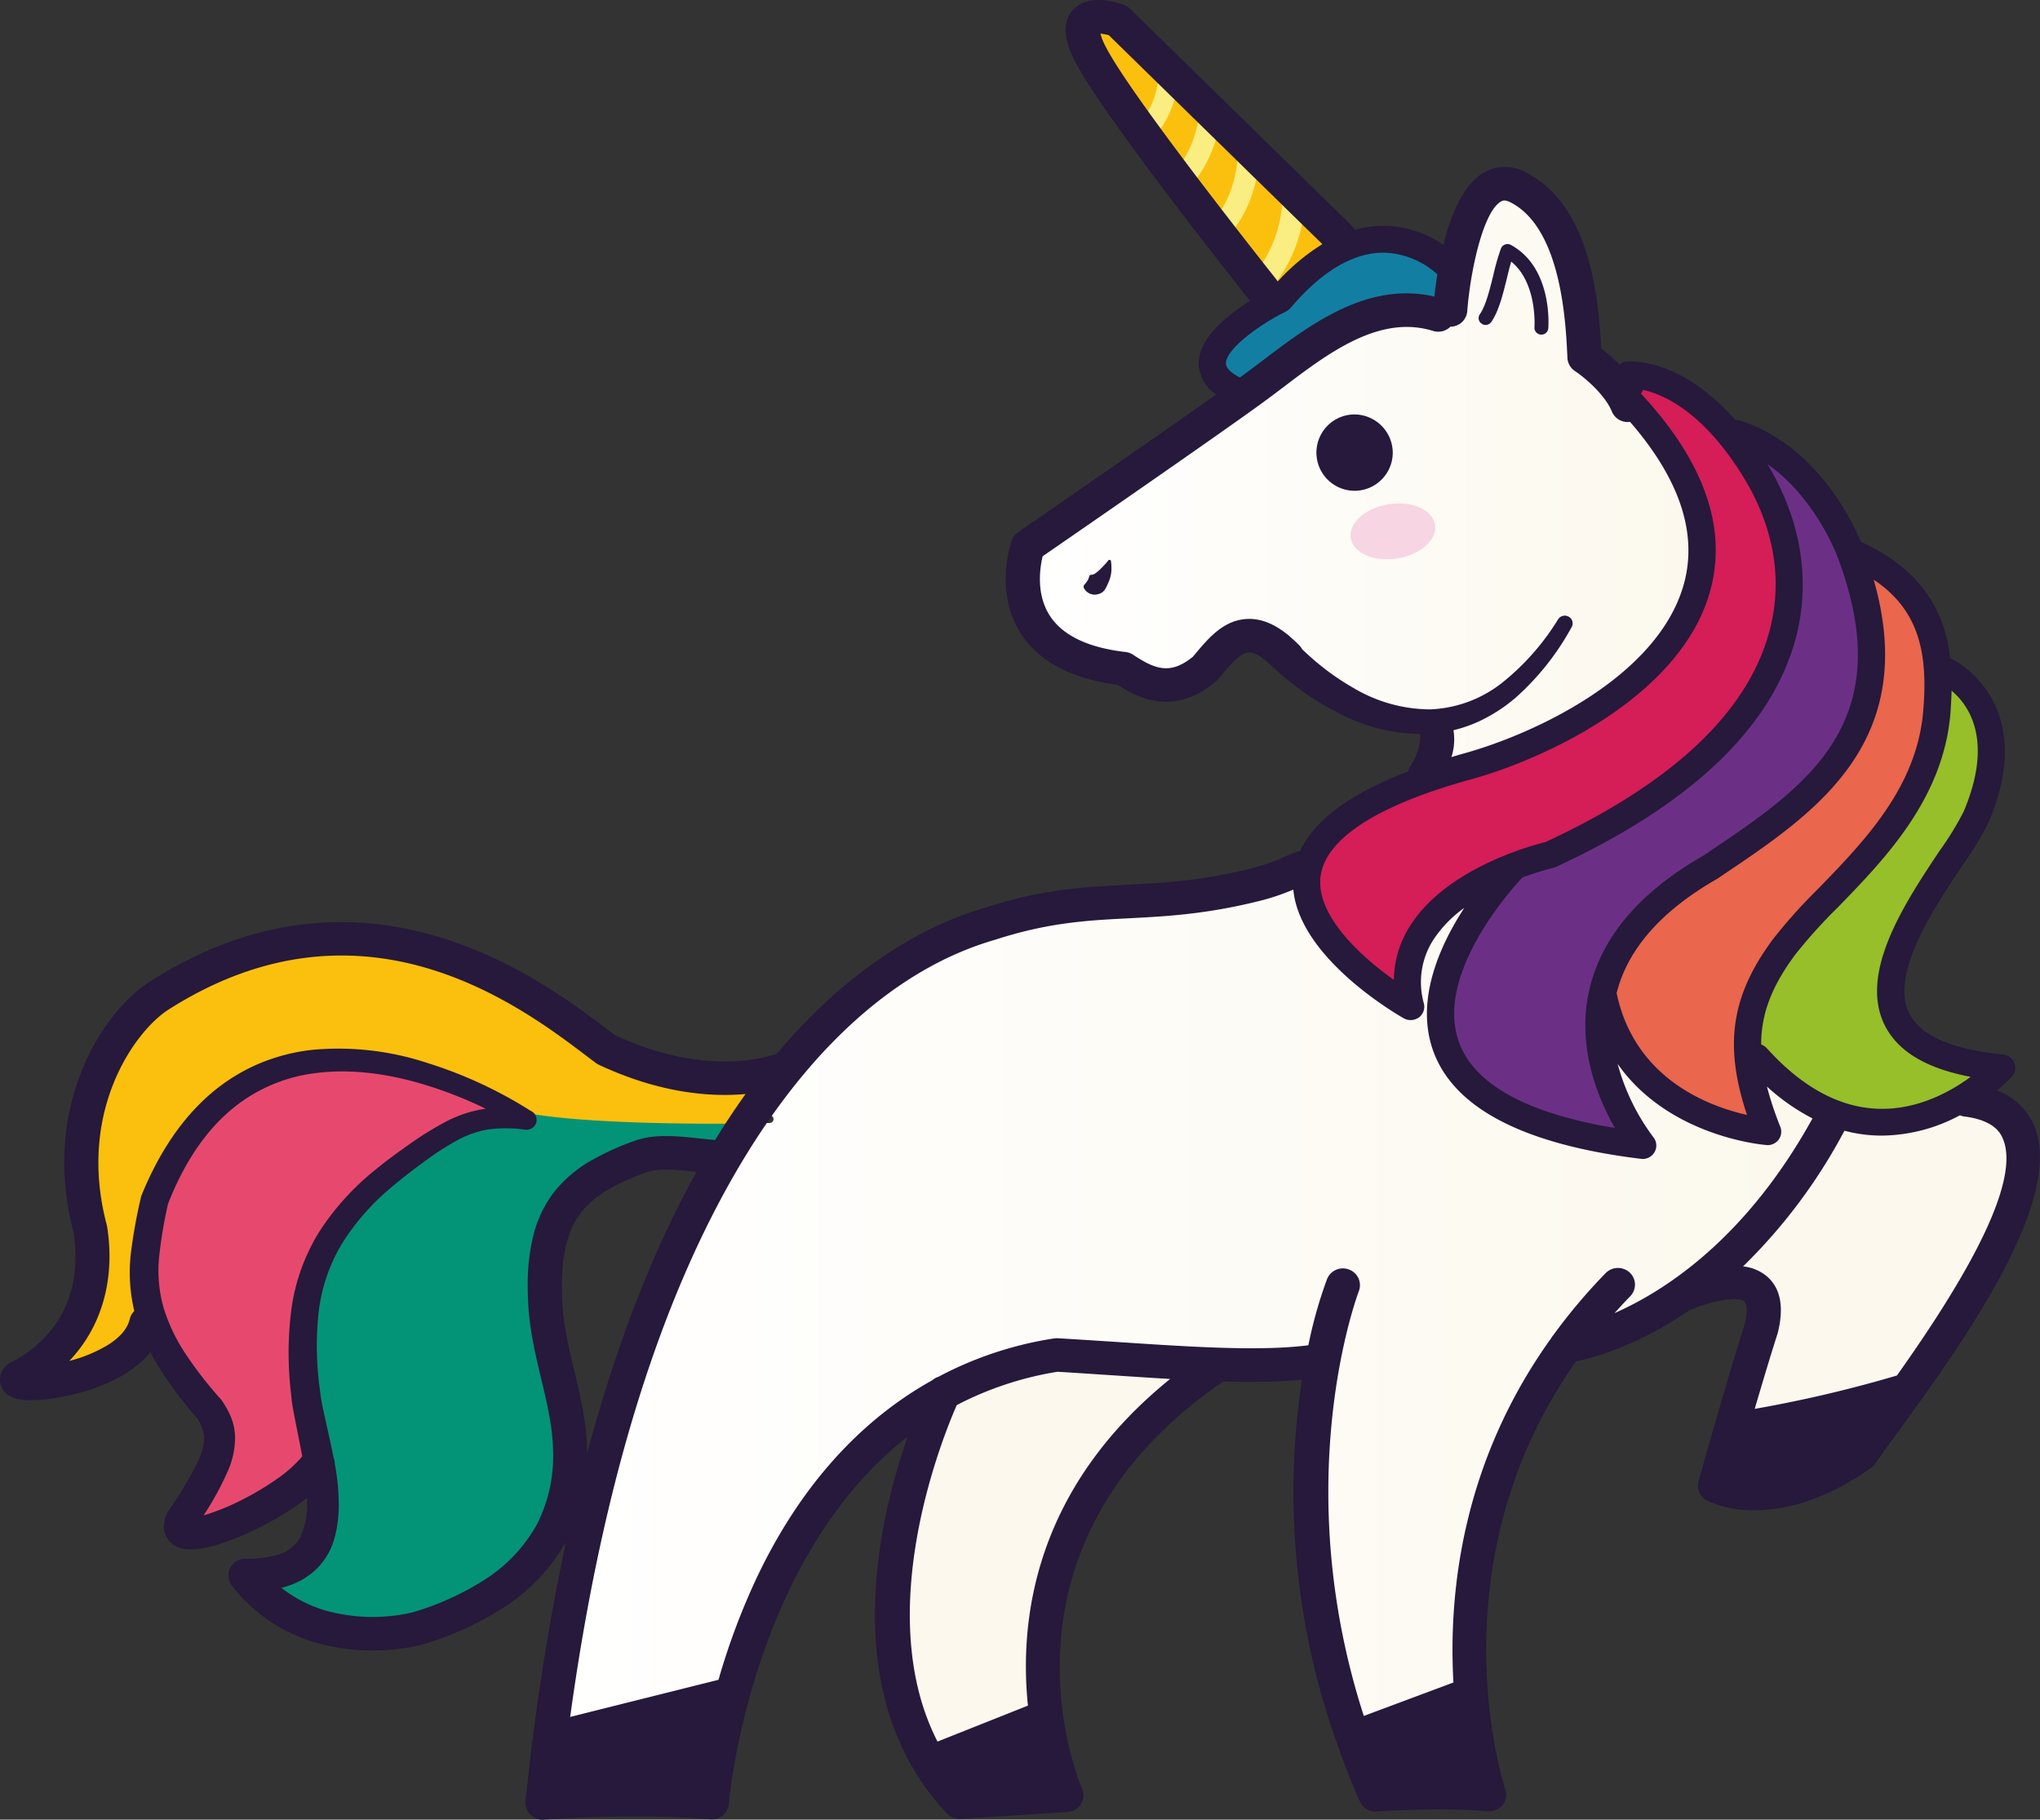 <svg xmlns="http://www.w3.org/2000/svg" xmlns:xlink="http://www.w3.org/1999/xlink" width="432.566" height="385.77" viewBox="0 0 432.566 385.77"><rect x="0" y="0" width="432.566" height="385.77" fill="#333333" stroke="none"/><defs><style>.a{fill:#fbc00d;}.b{fill:#039478;}.c{fill:url(#a);}.d{fill:#d51d58;}.e{fill:#e7496e;}.f{fill:#ea664d;}.g{fill:#96bf29;}.h{fill:#6b3085;}.i{fill:#127fa2;}.j{fill:url(#b);}.k{fill:#26193b;}.l{fill:#fcf8ed;}.m{fill:#f7d5e3;}.n{fill:#faed81;}</style><linearGradient id="a" x1="-0.001" y1="3.705" x2="0.999" y2="3.705" gradientUnits="objectBoundingBox"><stop offset="0" stop-color="#fff"/><stop offset="1" stop-color="#fcf8ed"/></linearGradient><linearGradient id="b" x1="-0.002" y1="0.784" x2="0.999" y2="0.784" xlink:href="#a"/></defs><g transform="translate(-187.449 -75.076)"><path class="a" d="M344.11,262.461c-1.338.128-2.721.193-4.1.2-8.233.014-16.835-2.049-25.675-6.208l-1.461-1.112c-10.238-7.8-29.289-22.271-54.28-22.227-12.926.023-25.763,4.041-38.154,11.93-7.615,4.841-21.121,23.136-14.291,48.829,1.582,10.245-1.015,19.5-7.3,26.076l-6.953,7.288,9.816-2.587a33.661,33.661,0,0,0,8.6-3.5c3.523-2.115,5.643-4.642,6.293-7.477a.67.67,0,0,1,.2-.348l1.143-1.126-.368-1.55a32.053,32.053,0,0,1-.7-10.983,92.656,92.656,0,0,1,1.849-10.6l.255-1.256c3.4-8.272,7.585-14.649,12.832-19.484a36.367,36.367,0,0,1,9.749-6.5,38,38,0,0,1,11.345-3.071,48.174,48.174,0,0,1,5.005-.273,61.68,61.68,0,0,1,18.263,3.008,91.73,91.73,0,0,1,10.335,3.988q3.016.474,6.009,1a.87.87,0,0,1,1-.229c.731.31,4.515,5.075,5.245,5.345,2.767.57,5.033-.027,7.667.961,13.839.5,21.987.123,35.427-.326.693-1.014,4.175-4.3,4.872-5.282l3.624-5.04Z" transform="translate(1.176 41.706)"/><path class="b" d="M285.192,261.352c-1.24-.263-2.51-.506-3.758-.731,1.134.612,2.28,1.236,3.413,1.893q-.921-.055-1.758-.054a22.866,22.866,0,0,0-11.861,3.261,65.5,65.5,0,0,0-7.1,4.7c-2.171,1.6-4.482,3.344-6.651,5.216a52.047,52.047,0,0,0-11.124,12.65,39.084,39.084,0,0,0-5.365,15.785,69.5,69.5,0,0,0,.24,16.675l.292,2.274.356,1.852.883,4.031c.475,2.144.986,4.441,1.443,6.783l.051.274.1.264a.847.847,0,0,1,.048.274v.2l.067.407a44.7,44.7,0,0,1,.775,8.376,25.984,25.984,0,0,1-.4,4.263,16.467,16.467,0,0,1-.513,2.061,13.46,13.46,0,0,1-.822,2.012,11.472,11.472,0,0,1-2.743,3.463,12.771,12.771,0,0,1-3.821,2.18,17.892,17.892,0,0,1-1.716.531l-5.554,1.466,4.491,3.515a30.976,30.976,0,0,0,10.677,5.384,37.661,37.661,0,0,0,10.312,1.383,44.759,44.759,0,0,0,9.07-.978l.115-.049.107-.027a61.351,61.351,0,0,0,16.234-7.322,35.452,35.452,0,0,0,12.048-12.8,34.5,34.5,0,0,0,3.735-17.039c-.115-5.492-1.421-10.852-2.776-16.534l-.25-1.039c-.669-2.787-1.346-5.789-1.783-8.868-.227-1.606-.38-3.088-.46-4.527-.091-1.6-.112-3.049-.1-4.554a40.366,40.366,0,0,1,1.062-9.1,21.849,21.849,0,0,1,3.936-8.347,24.139,24.139,0,0,1,7.082-5.991,52.963,52.963,0,0,1,8.466-3.85,13.123,13.123,0,0,1,2.267-.628,18.094,18.094,0,0,1,2.365-.25c.412-.019.816-.037,1.218-.037,1.278,0,2.519.08,3.442.163,1.184.092,2.323.215,3.445.336,1.139.131,2.237.233,3.311.324l1.788.148.938-1.513c1.007-1.654,2.063-3.3,3.133-4.918C298.979,264.529,287.824,262.3,285.192,261.352Z" transform="translate(11.146 48.967)"/><path class="c" d="M446.982,226.524a9.834,9.834,0,0,0,.385-4.386l-.427-2.2c-.562.049-1.14.08-1.709.08l-.538.011a34.677,34.677,0,0,1-17.073-4.891,55.418,55.418,0,0,1-7.557-5.164c-1.352-1.083-2.691-2.281-3.962-3.506l-.306-.291-.2-.378c-.08-.125-.106-.161-.106-.161-.541-.556-1.106-1.086-1.81-1.689l-.135-.114-.116-.131a.473.473,0,0,0-.133-.114l-.116-.076-.1-.085c-2.217-1.743-4.216-2.582-6.179-2.577h-.23c-3.765.13-6.446,3.338-9.05,6.457l-.612.728-.2.162a11.868,11.868,0,0,1-7.547,3.122c-3.186.006-5.882-1.587-8.586-3.367a.92.92,0,0,0-.329-.1c-8.881-1.024-15.016-4.063-18.194-9.055-3.586-5.568-2.481-12.163-1.844-14.743l.247-1.048.9-.617c3.683-2.548,36.363-25.068,46.624-32.541,1.37-1,2.8-2.08,4.239-3.181,8.285-6.279,17.645-13.389,27.946-13.406a21.875,21.875,0,0,1,6.535.991.487.487,0,0,0,.192.035.734.734,0,0,0,.528-.229l.847-.843,1.2-.011a.692.692,0,0,0,.691-.643c.026-.207,1.684-21.711,8.669-25.55a4.2,4.2,0,0,1,2.077-.554,5.616,5.616,0,0,1,2.6.705c12.318,6.269,13.3,27.428,13.668,35.383a.665.665,0,0,0,.329.564c.057.038,6.648,4.449,8.874,9.867a.716.716,0,0,0,.676.434l1.546-.185,1.145,1.143c11.1,12.779,15.18,25.13,12.084,36.7-5.611,21.093-33.294,33.942-48.774,38.212-.728.2-1.442.4-2.123.617l-5.463,1.606Zm-17.894-69.032a5.257,5.257,0,1,0,5.369,5.241A5.3,5.3,0,0,0,429.087,157.492Z" transform="translate(45.438 8.282)"/><path class="d" d="M423.455,268.513c-6.791-4.824-18-14.421-16.7-24.569,1.163-9.353,12.6-17.083,33.983-22.988,15.48-4.27,43.162-17.118,48.774-38.212,3.276-12.247-1.471-25.353-14.1-38.923l-1.577-1.716,1.373-1.882.925-2.222,2.491.345c4.769,1.059,14.136,5.038,23.242,19.948,5,8.2,9.973,21.151,5.263,36.369-5.349,17.324-21.724,32.439-48.6,44.908l-.269.115-.272.078c-1.992.484-19.793,5.08-26.949,16.531a18.983,18.983,0,0,0-2.989,9.941l-.08,5.48Z" transform="translate(57.849 16.606)"/><path class="e" d="M287.454,262.524a.639.639,0,0,1-.336-.906l-1.811-.873a90.283,90.283,0,0,0-14.019-5.449,63.028,63.028,0,0,0-17.778-2.755,48.285,48.285,0,0,0-5.9.369,37.327,37.327,0,0,0-21.249,10.059c-5.048,4.819-9.234,11.383-12.428,19.5l-.077.227-.19.878a103.418,103.418,0,0,0-1.778,10.953,31.9,31.9,0,0,0,1.079,11.872,40.587,40.587,0,0,0,5.228,10.751,83.594,83.594,0,0,0,7.415,9.5,14.918,14.918,0,0,1,1.666,2.934,9.5,9.5,0,0,1,.715,3.258,15.331,15.331,0,0,1-1.442,6.455,63.034,63.034,0,0,1-4.767,8.67l-3.854,6.156,7.185-1.94c.185-.049.367-.1.531-.152a51.109,51.109,0,0,0,8.167-3.389,61.727,61.727,0,0,0,7.613-4.555,29.543,29.543,0,0,0,5.968-5.341l.8-1.01-.229-1.259c-.322-1.756-.671-3.52-1.029-5.315l-.817-4.1-.183-1.059-.116-.763-.265-2.36a69.436,69.436,0,0,1,.124-16.713,39.237,39.237,0,0,1,5.672-15.6,52.644,52.644,0,0,1,11.288-12.3c2.256-1.855,4.575-3.521,6.725-5.047a69.513,69.513,0,0,1,7.135-4.462,23.542,23.542,0,0,1,7.711-2.639l.133-.01,9.186-1.376-.512-.263A52.653,52.653,0,0,1,287.454,262.524Z" transform="translate(6.413 46.834)"/><path class="a" d="M407.924,135.33c-1.311-1.68-31.5-39.621-36.747-50.324a14.767,14.767,0,0,1-1.129-2.925l-1-3.89,4.058.37a13.692,13.692,0,0,1,2.315.432l.723.187,48.4,47.373-3.128,1.9a40.928,40.928,0,0,0-8.83,7.41l-2.673,2.888Z" transform="translate(47.926 0.822)"/><path class="f" d="M486.286,289.952c-7.563-1.677-25.621-7.758-29.833-28.025l-.135-.631.143-.623c2.53-10.1,10.171-18.858,22.706-26.011l.963-.652c19.741-13.258,40.176-26.976,30.894-59.524l-2.142-7.513,6.557,4.39c11.93,7.979,12.632,19.891,11.728,30.482-1.432,17.121-12.94,28.951-23.079,39.388a106.642,106.642,0,0,0-9.264,10.3c-8.425,11.351-9.822,20.774-5.157,34.754l1.592,4.76Z" transform="translate(70.956 24.253)"/><path class="g" d="M509.086,283.691c-9.355-.039-18.3-4.689-26.545-13.811l-1.933-.669,0-2c0-7.075,2.4-13.476,7.806-20.74a109.013,109.013,0,0,1,9.252-10.3c9.658-9.92,21.66-22.268,23.092-39.388.153-1.653.235-3.155.262-4.637l.124-5.972,4.638,3.868c3.451,2.872,10.714,11.457,3.354,28.842a61.929,61.929,0,0,1-5.345,8.8c-6.853,10.279-16.228,24.324-11.52,34.047,2.313,4.776,7.625,7.9,16.229,9.56l6.382,1.217-5.2,3.832c-4.53,3.344-11.777,7.343-20.458,7.357Z" transform="translate(77.366 29.319)"/><path class="h" d="M465.62,296.956c-19.87-3.31-31.748-10.082-35.338-20.116-5.564-15.565,10.72-34.141,14.048-37.688l.447-.5.647-.238a62.081,62.081,0,0,1,6.868-2.156c27.063-12.491,43.511-27.649,48.9-45.043,3.668-11.863,1.812-24.774-5.25-36.361l4.154-3.777c11.018,7.709,15.831,20.829,15.879,20.962,14.2,37.384-7.6,52.017-28.673,66.171l-.961.652-.094.049c-12.7,7.278-20.334,16.179-22.728,26.48l-.163.681c-2.207,10.631,1.652,20.383,5.253,26.685l2.979,5.2Z" transform="translate(63.783 20.057)"/><path class="i" d="M395.364,147.041c-2.893-1.488-4.419-3.27-4.53-5.3-.324-6.517,13.711-13.438,14.318-13.731,7.1-8.362,14.392-12.673,21.655-12.789h.287a20.55,20.55,0,0,1,13.439,5.332l1.124,1.035-.23,1.5c-.246,1.5-.447,3.031-.624,4.561l-.342,3.213-3.2-.751a23.993,23.993,0,0,0-5.315-.6c-10.707.019-20.292,7.291-28.734,13.7l-.2.15c-1.38,1.052-2.722,2.065-4.041,3.021l-2,1.45Z" transform="translate(53.673 10.594)"/><path class="j" d="M549.59,270.325a40.565,40.565,0,0,1-8.715-6.116l-7.075-7.993-.067,12.173a67.868,67.868,0,0,0,2.145,6.8c-5.31-.9-18.371-4.171-26.019-15.059l-7.788,3.461a49.344,49.344,0,0,0,6.472,14.434c-21.173-3.051-33.706-9.67-37.285-19.7-3.248-9.1,1.557-19.462,6.169-26.557l-6.258-5.707a30.049,30.049,0,0,0-7.716,8.044,20.413,20.413,0,0,0-3.041,13.44c-7.233-4.636-17.744-13.5-18.576-22.356l-.555-5.819-5.455,2.294a40.7,40.7,0,0,1-6.579,2.2c-10.889,2.711-19.01,3.141-26.821,3.543-9.013.459-17.514.909-29.326,4.716-19.1,5.5-36.693,19.742-51.4,41.43,1.624-.049,3.229-.091,4.815-.112a.817.817,0,0,1,0,1.633c-1.962.013-3.93.064-5.92.124-1.862,2.837-3.687,5.779-5.451,8.864-16.8,29.2-28.658,68.36-35.262,116.352l-.863,6.255,40.108-10.037.688-2.355a137.544,137.544,0,0,1,7.939-21.162c8.625-18.161,20.527-31.548,35.359-39.805l.411-.229.214-.2.239-.078.336-.171a73.249,73.249,0,0,1,23.057-7.664q6.328.373,12.245.772c10.676.7,20.758,1.37,29.349,1.355a100.636,100.636,0,0,0,12.305-.674l1.753-.23a157.49,157.49,0,0,0,5.295,75.879l1.4,4.286,26.265-9.8-.183-3.108c-1.023-17.984,1.611-44.8,19.958-70.347l.135-.2.077-.124.08-.094.121-.171c2.207-3.036,4.587-5.969,7.08-8.78l4.152,5.54c12.173-5.365,29.709-17.194,44.007-43.136l2.108-3.827Z" transform="translate(24.168 38.08)"/><path class="k" d="M279.472,378c.236-2.08.482-4.12.738-6.161l.331-2.663,36.911-9.218-1.04,4.525a137.439,137.439,0,0,0-2.559,14.108l-.341,2.658L310.8,381.1c-3.913-.249-8.294-.365-13.038-.358-6.16.013-11.691.23-15.267.407l-3.392.176Z" transform="translate(24.188 75.183)"/><path class="l" d="M480.877,324.255c1.96-6.68,3.574-12.041,4.826-15.887,1.155-4.535.64-7.679-1.505-9.4a6.7,6.7,0,0,0-3.395-1.316l-5.863-.8,4.239-4.061a114.082,114.082,0,0,0,20.968-28.063l1.077-1.986,2.2.583a27.882,27.882,0,0,0,7.132.94l.168,2.844-.005-2.824a32.381,32.381,0,0,0,15.084-4l1.237-.653,1.269.554.19.057c5.354.67,8.847,2.789,10.393,6.274,3.923,8.855-3.284,25.72-22.691,53.063l-.573.805-.935.291a271.865,271.865,0,0,1-30.494,7.159l-4.6.82Z" transform="translate(75.871 48.709)"/><path class="k" d="M483.485,329.174a22.77,22.77,0,0,1-4.661-.45l-3.009-.637.815-2.915c.464-1.66,2.318-8.156,2.318-8.156l1.817-.3c3.976-.651,14.439-2.492,25.377-5.327l7.749-2-4.668,6.4c-1.39,1.922-2.557,3.535-3.411,4.794l-.306.446-.43.306c-9.341,6.456-16.9,7.829-21.591,7.836Z" transform="translate(76.102 61.837)"/><path class="k" d="M418.7,377.76c-.813-1.9-1.622-3.941-2.538-6.379l-.985-2.652L438.615,360l.427,3.626a110.368,110.368,0,0,0,2.121,12.2l.862,3.615-3.787-.134c-1.836-.062-3.807-.1-5.882-.091-3.4.005-7.05.114-10.847.3l-2.027.1Z" transform="translate(60.099 75.193)"/><path class="k" d="M348.908,379.147c-.865-.99-1.7-2.046-2.57-3.206L344.162,373l23.141-9.215.659,3.419a77.2,77.2,0,0,0,2.051,8.205l1.072,3.447-21.232,1.37Z" transform="translate(41.358 76.192)"/><path class="l" d="M343.979,385.465c-14.577-28.43.789-66.441,4.022-73.771l.4-.906.882-.464a73.255,73.255,0,0,1,22.24-7.351l.319-.049.336.021q6.169.37,11.929.753,6.27.428,11.955.756l7.361.431-5.7,4.608c-27.441,22.194-30.981,48.564-29.114,66.757l.23,2.133L345.167,387.8Z" transform="translate(39.679 60.131)"/><path class="m" d="M431.946,163.994c.543,3.165-3.036,6.383-7.974,7.193s-9.373-1.127-9.894-4.281c-.546-3.184,3.031-6.4,7.971-7.2S431.41,160.83,431.946,163.994Z" transform="translate(59.795 22.286)"/><g transform="translate(452.238 114.472)"><path class="n" d="M399.344,129.307a2.386,2.386,0,0,1-1.77-.763,2.336,2.336,0,0,1,.135-3.315c.272-.238,5.91-5.594,6.5-16.751a2.4,2.4,0,0,1,4.786.244c-.709,13.2-7.741,19.692-8.045,19.956A2.362,2.362,0,0,1,399.344,129.307Z" transform="translate(-396.949 -106.246)"/></g><g transform="translate(442.636 105.87)"><path class="n" d="M391.652,120.753a2.355,2.355,0,0,1-1.764-.791,2.239,2.239,0,0,1,.274-3.176c.277-.217,5.88-5.082,6.478-15.229a2.29,2.29,0,0,1,4.572.267c-.725,12.176-7.786,18.148-8.084,18.406A2.317,2.317,0,0,1,391.652,120.753Z" transform="translate(-389.353 -99.44)"/></g><g transform="translate(434.656 95.211)"><path class="n" d="M385.341,112.325a2.292,2.292,0,0,1-1.761-.809,2.214,2.214,0,0,1,.272-3.165c.239-.217,5.877-5.092,6.455-15.211a2.3,2.3,0,0,1,2.424-2.131,2.255,2.255,0,0,1,2.158,2.388c-.712,12.168-7.781,18.142-8.078,18.4A2.312,2.312,0,0,1,385.341,112.325Z" transform="translate(-383.039 -91.007)"/></g><g transform="translate(427.556 86.642)"><path class="n" d="M379.795,103.442a2.133,2.133,0,0,1-1.824-.672,2.058,2.058,0,0,1,.124-2.923,17.569,17.569,0,0,0,4.861-13.439,2.12,2.12,0,0,1,4.234-.2,21.581,21.581,0,0,1-6.239,16.7A2.034,2.034,0,0,1,379.795,103.442Z" transform="translate(-377.421 -84.227)"/></g><path class="k" d="M610.9,306.251a34.16,34.16,0,0,0,3.137-2.907,2.775,2.775,0,0,0,.539-2.912,2.839,2.839,0,0,0-2.4-1.8c-10.928-1.084-17.628-4.048-19.933-8.807-4.022-8.295,5.2-22.115,11.311-31.259a68.989,68.989,0,0,0,5.613-9.268c10.728-25.373-7.418-34.3-7.62-34.381a2.487,2.487,0,0,0-.557-.2c-1.1-9.559-5.653-18.722-18.961-24.776-1.871-4.5-9.508-20.5-25.557-25.686a2.974,2.974,0,0,0-1.067-.123c-9.992-11.394-19.248-12.434-22.287-12.429a5.869,5.869,0,0,0-.857.049,2.752,2.752,0,0,0-1.427.6,38.615,38.615,0,0,0-3.871-3.414c-.516-10.173-2.187-30.293-15.9-37.276a9.053,9.053,0,0,0-8.83-.088c-4.483,2.473-7.154,9.063-8.726,15.412a22.591,22.591,0,0,0-12.74-4.029h-.23a22.717,22.717,0,0,0-5.794.852,3.475,3.475,0,0,0-.624-.849L427.044,76.914a3.511,3.511,0,0,0-1.287-.818c-1.706-.618-7.532-2.413-10.766,1.038-3.239,3.5-.659,8.807.2,10.542,5.429,11.11,35.908,49.4,37.207,51.033.027.057.1.085.133.133-4.853,3.049-11.178,8.1-10.909,13.64a8.188,8.188,0,0,0,3.72,6.21c-14.38,10.191-41.693,28.99-42.009,29.206a3.665,3.665,0,0,0-1.343,1.73c-.154.436-3.76,10.8,1.86,19.656,3.816,6,10.723,9.693,20.563,10.971,2.388,1.536,5.957,3.6,10.316,3.59,3.182-.005,6.764-1.1,10.583-4.345a3.5,3.5,0,0,0,.43-.426l.664-.785c1.984-2.375,4.046-4.833,5.843-4.893.95-.029,2.305.637,3.849,1.911a62.421,62.421,0,0,0,7.1,6,58.52,58.52,0,0,0,8.342,5.067,37.77,37.77,0,0,0,19.259,4.275l-2.178-.034a.829.829,0,0,1-.059-.206c0,.02.56,3-2.067,7.117a3.014,3.014,0,0,0-.42,1.086c-12.294,4.688-19.958,10.359-22.985,16.94a3.47,3.47,0,0,0-1.028.238c-.808.312-1.565.626-2.293.95a40.812,40.812,0,0,1-7.06,2.457c-10.622,2.655-18.588,3.055-26.293,3.456-9.205.479-17.91.926-30.018,4.842-10.452,3-27.261,10.809-44.214,30.959-2.969,1.063-15.78,4.674-34.342-3.919l-1.145-.867c-14.22-10.811-51.916-39.5-97.45-10.506-10,6.375-23.227,26.443-16.184,53.241,2.624,17.528-8.443,25.089-13.337,27.523a2.992,2.992,0,0,0-.865.6,3.954,3.954,0,0,0-1.05,4.675c.861,1.871,2.8,2.725,6.272,2.72a28.177,28.177,0,0,0,2.941-.177c6.55-.67,17.154-3.511,22.31-10.015.724,1.4,1.5,2.759,2.351,4.069a86.938,86.938,0,0,0,7.418,9.772,7.917,7.917,0,0,1,1.628,4.239,12.169,12.169,0,0,1-1.239,4.909,73.606,73.606,0,0,1-6.342,10.684l-.029.046a2.813,2.813,0,0,0-.221.417,7.281,7.281,0,0,0-.621,1.881c-.037.207-.057.425-.083.642,0,.246,0,.518.02.775a4.521,4.521,0,0,0,.589,1.859,4.927,4.927,0,0,0,2.783,2.207,7.74,7.74,0,0,0,2.092.326,19.223,19.223,0,0,0,5.487-.875,56.805,56.805,0,0,0,8.9-3.569,65.92,65.92,0,0,0,8.167-4.766c.8-.559,1.563-1.119,2.343-1.7.01.573.01,1.14-.018,1.7a15.516,15.516,0,0,1-1.46,6.647,7.653,7.653,0,0,1-4.46,3.615,21.845,21.845,0,0,1-7.135.92h-.04a3.451,3.451,0,0,0-2.132.722,3.5,3.5,0,0,0-.72,4.971,34,34,0,0,0,8.084,7.578,35.6,35.6,0,0,0,10.087,4.631,44.7,44.7,0,0,0,21.676.435,2.158,2.158,0,0,1,.252-.064,65.706,65.706,0,0,0,17.54-7.931,39.865,39.865,0,0,0,13.19-13.871,518.786,518.786,0,0,0-8.554,54.938,3.449,3.449,0,0,0,1,2.841,3.59,3.59,0,0,0,2.845,1.072c.2-.018,19.9-1.422,35.33-.062.116.01.214.01.327.01a3.62,3.62,0,0,0,2.346-.854,3.578,3.578,0,0,0,1.264-2.479c.028-.653,4.52-51.805,37.913-77.8-6.349,18.215-14.939,55.232,8.353,79.907a3.679,3.679,0,0,0,2.654,1.134,1.683,1.683,0,0,0,.231-.01l22.647-1.466a3.577,3.577,0,0,0,2.859-1.7,3.508,3.508,0,0,0,.217-3.281c-.225-.508-21.988-50.7,29.953-86.291a135.621,135.621,0,0,0,16.682-.358,158.676,158.676,0,0,0,7.455,77.158v.037s.02,0,.02.01c1.409,4.012,2.992,8.06,4.823,12.194a3.616,3.616,0,0,0,3.32,2.136.812.812,0,0,0,.21-.02c15.3-.921,23.38-.057,23.463-.057a3.614,3.614,0,0,0,3.227-1.29,3.562,3.562,0,0,0,.6-3.372c-.168-.52-15.618-47.2,14.994-90.708,3.678-.733,12.918-3.217,23.945-10.763,4.406-1.945,10.2-3.176,11.738-1.94.508.415.822,1.943.083,4.924-1.94,6.045-4.453,14.535-6.431,21.427a.03.03,0,0,1-.01.027c-1.886,6.557-3.3,11.654-3.333,11.758a3.548,3.548,0,0,0,1.735,4.051,22.945,22.945,0,0,0,10.249,2.079c6.083-.01,14.561-1.857,24.639-9a3.391,3.391,0,0,0,.9-.937c1.025-1.531,2.7-3.828,4.819-6.742,12.5-17.169,35.794-49.112,28.741-65.009A13.761,13.761,0,0,0,610.9,306.251Zm-9.622-84.73c3.447,2.875,9.039,10.291,2.553,25.6a64.121,64.121,0,0,1-5.115,8.34c-7.2,10.823-17.107,25.632-11.7,36.816,2.73,5.617,8.739,9.271,18.3,11.1-4.13,3.031-10.8,6.766-18.726,6.778h-.133c-8.495-.023-16.7-4.354-24.369-12.851a2.941,2.941,0,0,0-1.2-.782c0-6.661,2.35-12.484,7.231-19.067a107.427,107.427,0,0,1,9.026-10.01c9.946-10.24,22.348-22.985,23.874-41.106C601.135,224.744,601.227,223.136,601.274,221.521Zm-16.521-23.549c9.9,6.613,11.489,16.068,10.492,27.9-1.365,16.121-12.5,27.57-22.3,37.657a112.807,112.807,0,0,0-9.5,10.589c-8.876,11.943-10.531,22.414-5.564,37.322-7.949-1.771-23.831-7.554-27.643-25.834,2.341-9.319,9.5-17.465,21.349-24.232.049-.037.116-.066.185-.114l.935-.645C572.43,247.381,594.594,232.472,584.753,197.972Zm-7.714-4.937c13.4,35.346-6.507,48.729-27.594,62.888l-.873.588c-13.437,7.695-21.521,17.221-24.089,28.3a1.249,1.249,0,0,0-.057.276c-.037.159-.083.32-.124.49-2.412,11.633,1.881,22.2,5.574,28.641-18.744-3.132-29.87-9.261-33.089-18.268-5.056-14.133,10.669-31.853,13.452-34.824a61.408,61.408,0,0,1,6.519-2.053,2.754,2.754,0,0,0,.578-.188c27.814-12.85,44.778-28.59,50.393-46.786,3.918-12.647,1.943-26.368-5.532-38.645C572.43,180.611,576.96,192.847,577.04,193.035ZM421.714,84.6a11.547,11.547,0,0,1-.925-2.4,12.576,12.576,0,0,1,1.77.336l45.283,44.3a44.176,44.176,0,0,0-9.467,7.926,2.778,2.778,0,0,0-.289-.445C457.785,133.93,426.8,95.024,421.714,84.6ZM460.1,141.143a3.409,3.409,0,0,0,.943-.719c6.539-7.7,13.1-11.663,19.474-11.776.083,0,.176-.01.249-.01a17.629,17.629,0,0,1,11.459,4.6c-.284,1.8-.484,3.409-.634,4.713-14.17-3.31-26.5,6.026-36.488,13.619-1.43,1.087-2.834,2.139-4.194,3.133-.163.125-.365.255-.548.4-1.857-.95-2.913-1.962-2.955-2.9C447.245,149.118,454.68,143.786,460.1,141.143Zm30.532,84.324a32.09,32.09,0,0,1-16.151-4.516,52.828,52.828,0,0,1-7.141-4.89c-1.293-1.035-2.559-2.179-3.774-3.338a3.956,3.956,0,0,0-.541-.765c-.674-.688-1.347-1.3-2-1.867-.027-.029-.057-.067-.094-.1a3.972,3.972,0,0,0-.609-.492c-2.824-2.241-5.576-3.305-8.327-3.207-5.063.187-8.3,4.068-11.17,7.5l-.432.511c-4.96,4.061-8.257,2.461-12.691-.422a3.5,3.5,0,0,0-1.567-.573c-7.979-.921-13.4-3.52-16.11-7.747-2.97-4.644-2.036-10.3-1.484-12.562,6.092-4.192,36.757-25.353,46.681-32.586,1.4-1.024,2.831-2.1,4.3-3.209,9.583-7.273,20.437-15.52,31.82-11.962a3.669,3.669,0,0,0,3.668-.914,3.57,3.57,0,0,0,3.559-3.274c.607-8.127,3.3-21.139,7.193-23.28.287-.152.765-.417,1.963.193,10.827,5.516,11.745,25.485,12.087,32.987a3.542,3.542,0,0,0,1.6,2.793c1.639,1.083,6.245,4.75,7.822,8.574a3.6,3.6,0,0,0,3.354,2.223,3.939,3.939,0,0,0,.482-.048c10.461,12.035,14.325,23.5,11.5,34.138-5.3,19.838-31.88,32.084-46.757,36.189-.9.246-1.748.5-2.6.761a12.222,12.222,0,0,0,.432-5.7,28.969,28.969,0,0,0,5.051-1.71,33.913,33.913,0,0,0,8.282-5.315A55.859,55.859,0,0,0,520.7,208.034a1.609,1.609,0,0,0-.562-2.183,1.688,1.688,0,0,0-2.3.513h0a52.016,52.016,0,0,1-11.605,13.246A26.24,26.24,0,0,1,490.635,225.467ZM467.463,260.9c1-7.994,12.034-15.129,31.9-20.594,16.071-4.441,44.854-17.9,50.791-40.228,3.535-13.26-1.432-27.222-14.755-41.561.1-.139.183-.273.251-.378a3.7,3.7,0,0,0,.183-.406c4.395.966,12.864,4.682,21.39,18.64,4.706,7.7,9.386,19.848,4.972,34.075C557.1,226.974,541.26,241.5,515.14,253.6c-2.725.666-21.01,5.507-28.727,17.811a21.718,21.718,0,0,0-3.406,11.4C475.9,277.78,466.438,269.069,467.463,260.9ZM249.1,370l.224,2.12.029.272.067.4.089.518.185,1.067.813,4.178c.359,1.773.709,3.53,1.028,5.281a27.606,27.606,0,0,1-5.391,4.8,58.713,58.713,0,0,1-7.249,4.34,49.612,49.612,0,0,1-7.7,3.2c-.191.049-.375.1-.565.153a62.706,62.706,0,0,0,4.991-9.08,17.8,17.8,0,0,0,1.676-7.654,12.2,12.2,0,0,0-.939-4.252,19.559,19.559,0,0,0-1.939-3.45l-.027-.02a2.023,2.023,0,0,0-.2-.254,80.852,80.852,0,0,1-7.164-9.178,37.983,37.983,0,0,1-4.861-10.005,28.951,28.951,0,0,1-.982-10.824,100.014,100.014,0,0,1,1.876-11.274c2.707-6.92,6.461-13.463,11.728-18.487a34.177,34.177,0,0,1,19.6-9.275c7.415-.958,15.133.115,22.5,2.284a88.105,88.105,0,0,1,13.567,5.278.485.485,0,0,0-.134.011,25.917,25.917,0,0,0-8.768,2.963,67.035,67.035,0,0,0-7.43,4.651c-2.322,1.638-4.665,3.314-6.92,5.181a55.559,55.559,0,0,0-11.881,12.989,41.918,41.918,0,0,0-6.083,16.684A72.668,72.668,0,0,0,249.1,370Zm50.364-18.329c.08,1.614.257,3.194.482,4.771.455,3.142,1.115,6.174,1.821,9.129,1.412,5.892,2.844,11.464,2.95,16.972a31.83,31.83,0,0,1-3.4,15.67,32.684,32.684,0,0,1-11.095,11.761,58.972,58.972,0,0,1-15.466,6.973,37.366,37.366,0,0,1-17.949-.338,27.931,27.931,0,0,1-9.684-4.9,18.8,18.8,0,0,0,1.977-.616,15.8,15.8,0,0,0,4.7-2.7,14.356,14.356,0,0,0,3.433-4.3,16.9,16.9,0,0,0,1-2.449,21.154,21.154,0,0,0,.6-2.439,28.481,28.481,0,0,0,.445-4.7,47.389,47.389,0,0,0-.805-8.916.29.29,0,0,1-.029-.131,3.578,3.578,0,0,0-.259-1.333c-.456-2.343-.961-4.628-1.474-6.869l-.873-4.022-.192-.982-.086-.518-.028-.114-.032-.243-.27-2.024a67.494,67.494,0,0,1-.23-15.983,36.326,36.326,0,0,1,4.981-14.663,50.024,50.024,0,0,1,10.527-11.97c2.054-1.762,4.261-3.437,6.5-5.092a62.134,62.134,0,0,1,6.8-4.488,21.467,21.467,0,0,1,7.152-2.63,27.894,27.894,0,0,1,7.87.063,2.329,2.329,0,0,0,1.084-.164.367.367,0,0,0,.067-.027,1.148,1.148,0,0,0,.214-.115,1.112,1.112,0,0,0,.173-.1c.039-.02.066-.057.1-.076a2.8,2.8,0,0,0,.221-.209.239.239,0,0,1,.048-.057,1.9,1.9,0,0,0,.163-.21.6.6,0,0,1,.028-.057.151.151,0,0,0,.027-.037,2.385,2.385,0,0,0,.269-.736v-.067c0-.106.008-.22.008-.331-.008-.068-.008-.143-.018-.209s-.019-.112-.028-.161c-.029-.124-.07-.216-.1-.32-.019-.021-.019-.021-.019-.039a2.048,2.048,0,0,0-1.1-1.1,92.19,92.19,0,0,0-21.722-10.089,60.254,60.254,0,0,0-24.5-2.846,40.454,40.454,0,0,0-12.214,3.3,39.6,39.6,0,0,0-10.53,7.011c-6.207,5.736-10.461,13.017-13.524,20.494a1.78,1.78,0,0,0-.133.452l-.008.02a109.306,109.306,0,0,0-2.173,12.171,35.376,35.376,0,0,0,.761,11.929,3.484,3.484,0,0,0-.966,1.723c-.487,2.079-2.155,3.99-4.968,5.676a30.84,30.84,0,0,1-7.851,3.186c6.825-7.156,9.778-17.184,8.03-28.448a2.182,2.182,0,0,0-.078-.36c-6.413-24.137,6.039-41.189,13.087-45.68,41.232-26.231,74.763-.724,89.079,10.168l1.484,1.112a2.937,2.937,0,0,0,.645.4c13.078,6.127,23.852,6.882,31.162,6.217-2.165,3.028-4.334,6.261-6.467,9.742-2.133-.166-4.385-.455-6.758-.669a41.284,41.284,0,0,0-5.044-.131,21.9,21.9,0,0,0-2.748.308,17.273,17.273,0,0,0-2.815.779,57.439,57.439,0,0,0-8.862,4.038,27.444,27.444,0,0,0-7.926,6.721,25.043,25.043,0,0,0-4.441,9.417,43.218,43.218,0,0,0-1.146,9.712C299.334,348.541,299.376,350.055,299.465,351.669Zm7.638,3.774c-.195-1.4-.351-2.784-.421-4.172s-.12-2.854-.082-4.243c.066-5.621,1.035-11.054,4.094-14.914,2.99-3.907,8.118-6.419,13.573-8.411,1.948-.8,4.591-.756,7.463-.523,1.106.081,2.248.2,3.421.335-8.574,15.431-16.6,34.97-23.207,59.725,0-.286.019-.585,0-.876-.134-6.512-1.762-12.657-3.136-18.406C308.121,361.063,307.5,358.23,307.1,355.444Zm28.065,97.981a274.32,274.32,0,0,0-28.635.071c.264-2.313.54-4.572.824-6.84l30.41-7.61C336.344,445.233,335.564,450.286,335.168,453.424Zm57.287.049c-.868-.971-1.656-1.986-2.417-3.007l16.437-6.557a82.626,82.626,0,0,0,2.121,8.529Zm12.96-16.8L386.241,444.3c-14.028-27.35,1.1-64.56,4.082-71.337a70.365,70.365,0,0,1,21.349-7.067c4.113.247,8.084.516,11.921.765,4.187.274,8.174.541,11.973.761C406.9,390.612,403.519,418.257,405.415,436.675Zm76.044,15.191c-.886-2.108-1.7-4.194-2.491-6.28l17.312-6.447a111.081,111.081,0,0,0,2.168,12.523C494.738,451.531,489.069,451.484,481.459,451.866Zm48.334-98.4c1.077-1.191,2.168-2.385,3.328-3.573a3.515,3.515,0,0,0-.1-5.029,3.668,3.668,0,0,0-5.1.114,119.515,119.515,0,0,0-11.1,13.15,3.252,3.252,0,0,0-.427.605c-18.9,26.307-21.837,53.877-20.758,73.04l-19,7.092c-16.159-49.935-1.3-89.432-1.059-90.046a3.53,3.53,0,0,0-2.064-4.587,3.612,3.612,0,0,0-4.678,2.029,93.922,93.922,0,0,0-3.955,14.017c-10.158,1.3-24.392.383-40.808-.712-3.957-.257-8.083-.523-12.348-.78a4.539,4.539,0,0,0-.8.047,77.109,77.109,0,0,0-24.506,8.138,3.466,3.466,0,0,0-1.267.712c-15.477,8.612-28.1,22.673-37.154,41.7A144.922,144.922,0,0,0,339.8,431.2l-31.45,7.872c6.517-47.426,18.172-86.019,34.735-114.822,15.336-26.675,34.477-43.95,55.451-49.966,11.3-3.659,19.555-4.08,28.281-4.527,8.021-.421,16.345-.851,27.656-3.667a47.047,47.047,0,0,0,7.213-2.422c1.38,14.745,22.481,26.762,23.447,27.307a3.02,3.02,0,0,0,1.44.367,3.076,3.076,0,0,0,1.74-.561,2.818,2.818,0,0,0,1.062-2.949,16.652,16.652,0,0,1,1.938-13.418,25.844,25.844,0,0,1,6.625-6.86c-5.293,8.142-10.4,19.65-6.606,30.269C495.69,310,510.5,317.717,535.4,320.754c.126.009.249.027.365.027a2.878,2.878,0,0,0,2.5-1.422,2.8,2.8,0,0,0-.185-3.127,45.581,45.581,0,0,1-7.618-15.6c11,15.661,31.354,17.194,31.624,17.2a1.186,1.186,0,0,0,.183.019,2.924,2.924,0,0,0,2.333-1.175,2.838,2.838,0,0,0,.35-2.712,70.881,70.881,0,0,1-2.841-8.534,44.994,44.994,0,0,0,9.663,6.757C557.775,337.539,540.653,348.688,529.794,353.467Zm49.7,27.384c-11.5,7.968-19.953,7.765-23.983,6.921.469-1.671,1.108-3.883,1.826-6.416,4.475-.726,14.762-2.557,25.636-5.374C581.569,377.927,580.37,379.574,579.5,380.851Zm10.181-14.158a272.483,272.483,0,0,1-30.149,7.073c1.624-5.542,3.37-11.37,4.8-15.833a.619.619,0,0,0,.069-.215c1.432-5.643.578-9.761-2.513-12.232a9.415,9.415,0,0,0-4.826-1.925,116.1,116.1,0,0,0,21.494-28.767,30.378,30.378,0,0,0,7.86,1.034h.176a35.519,35.519,0,0,0,16.454-4.309,3.3,3.3,0,0,0,.953.263c6.431.813,7.685,3.662,8.107,4.607C616.648,326.655,600.777,351.037,589.679,366.692Z"/><path class="k" d="M416.3,144.594a8.092,8.092,0,1,0,8.247,8.071A8.156,8.156,0,0,0,416.3,144.594Z" transform="translate(58.224 18.346)"/><path class="k" d="M374.589,168.978a19.645,19.645,0,0,1-1.479,1.663,9.659,9.659,0,0,1-1.459,1.269,1.618,1.618,0,0,1-.772.249c-.241.027-.355.078-.4.254-.069.152-.109.378-.249.709a5.389,5.389,0,0,1-.9,1.213l-.109.413a2.567,2.567,0,0,0,3.131,1.505,2.285,2.285,0,0,0,1.4-.956,10.7,10.7,0,0,0,.689-1.344,7.383,7.383,0,0,0,.686-2.477,10.7,10.7,0,0,0-.106-2.418Z" transform="translate(47.97 24.781)"/><path class="k" d="M442.427,119.74c5.559,4.506,4.932,13.8,4.924,13.918a1.469,1.469,0,0,0,1.365,1.555h.116a1.459,1.459,0,0,0,1.456-1.335c.039-.531.914-12.859-7.936-17.681a1.445,1.445,0,0,0-1.212-.092,1.408,1.408,0,0,0-.891.853,49.458,49.458,0,0,0-1.644,5.757c-.782,3.136-1.585,6.37-2.829,8.176a1.412,1.412,0,0,0,.391,2.012,1.459,1.459,0,0,0,2.034-.373c1.562-2.251,2.434-5.737,3.273-9.132C441.782,122.111,442.09,120.865,442.427,119.74Z" transform="translate(65.466 10.803)"/></g></svg>